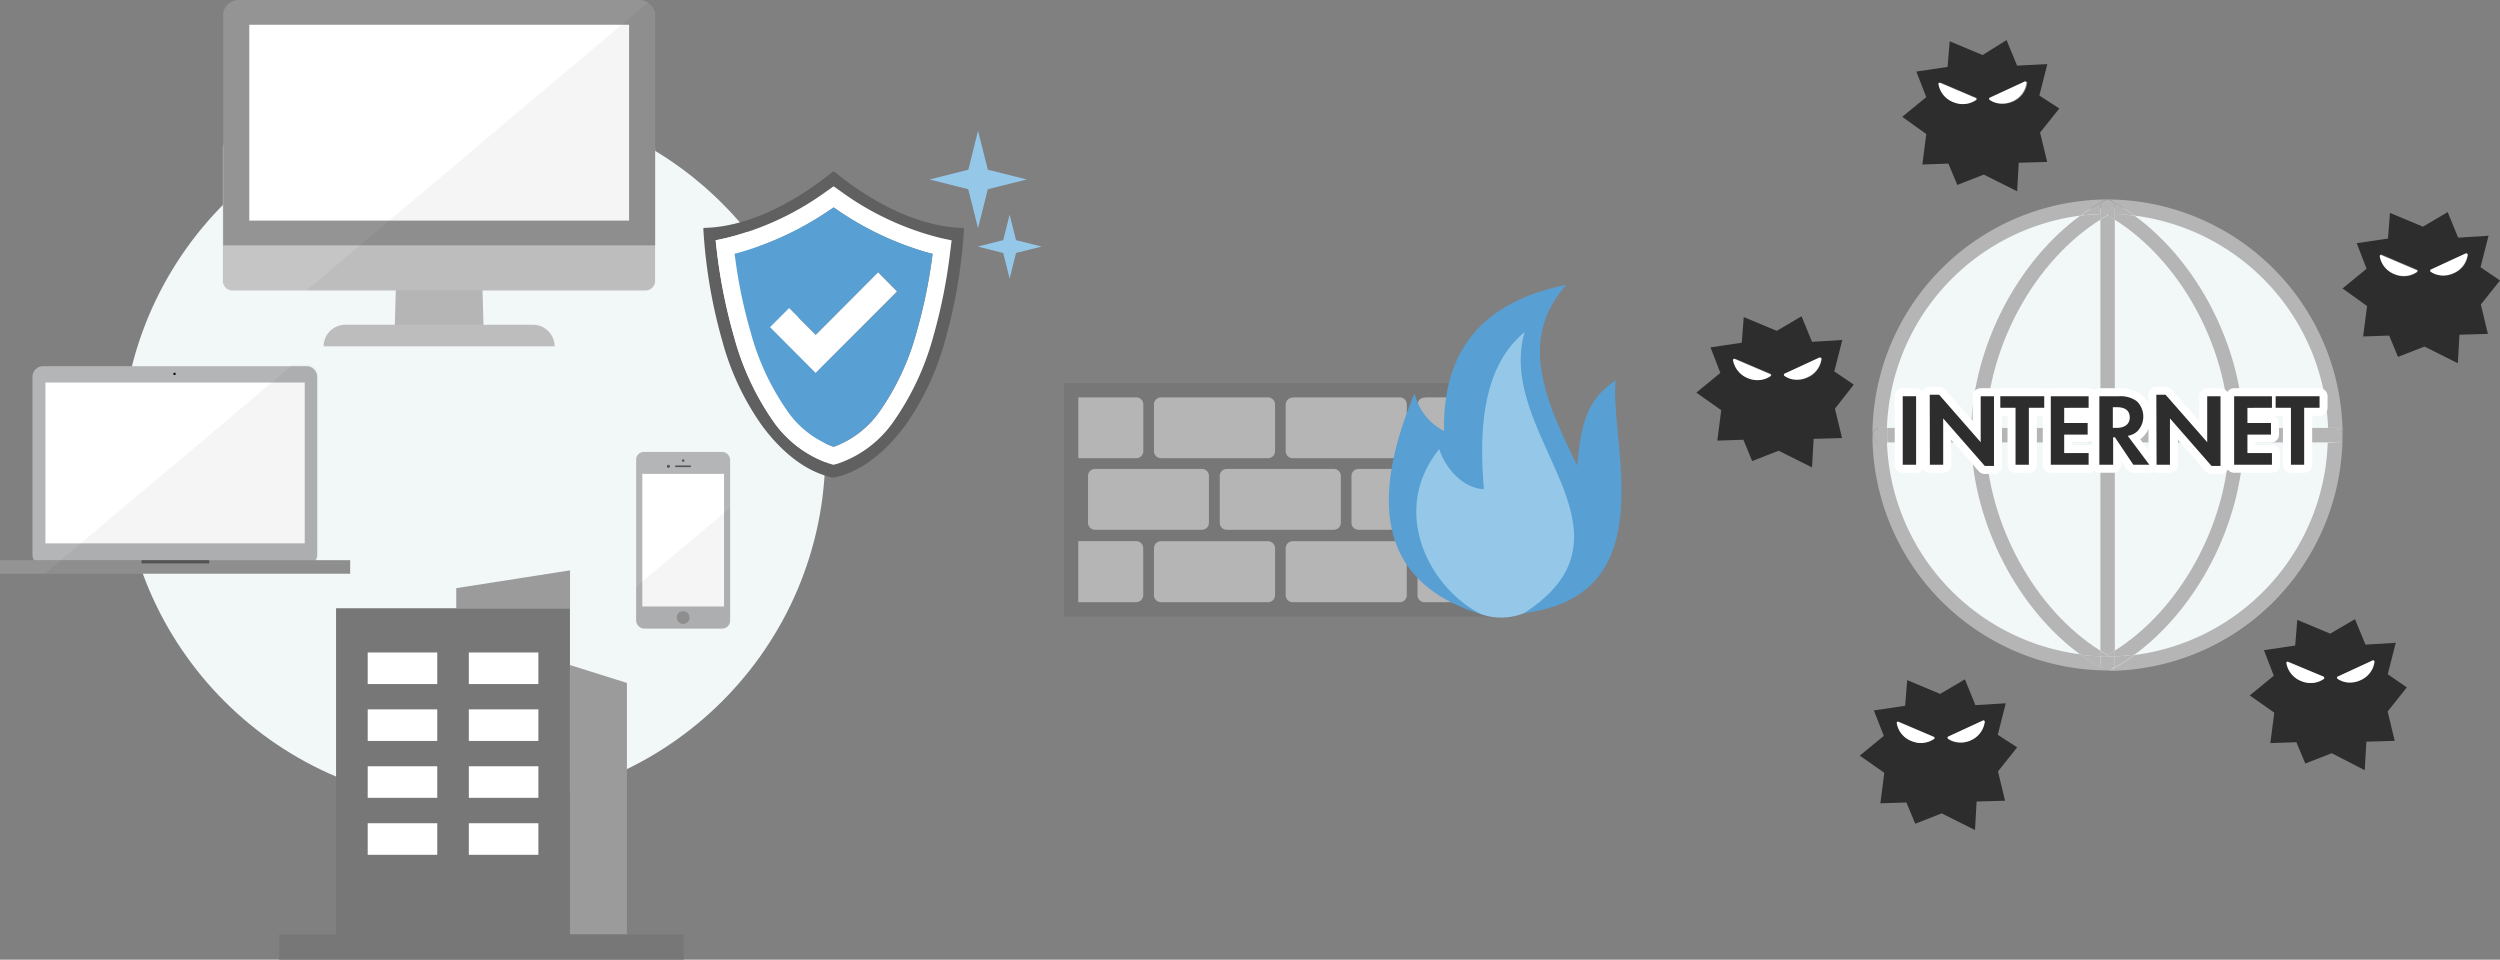 <svg xmlns="http://www.w3.org/2000/svg" xmlns:xlink="http://www.w3.org/1999/xlink" width="312" height="119.77" viewBox="0 0 312 119.77">
  <rect x="0" y="0" width="312" height="119.77" fill="#808080" stroke="none"/>
  <defs>
    <clipPath id="a">
      <path d="M39.33,70l.07,0H4.23l.06,0a1.3,1.3,0,0,1-.24-.77V47A1.32,1.32,0,0,1,5.37,45.7H38.26A1.32,1.32,0,0,1,39.58,47h0V69.24A1.25,1.25,0,0,1,39.33,70Zm.12.09a1.47,1.47,0,0,0,.28-.86V47a1.48,1.48,0,0,0-1.47-1.48H5.37A1.47,1.47,0,0,0,3.9,47V69.24a1.41,1.41,0,0,0,.27.85l0,0H39.43Zm-37-26H41.2V71.6H2.43Z" style="fill: none"/>
    </clipPath>
    <clipPath id="b">
      <path d="M39.4,70.06a1.46,1.46,0,0,0,.25-.81V47a1.39,1.39,0,0,0-1.4-1.4H5.37A1.4,1.4,0,0,0,4,47H4V69.24a1.35,1.35,0,0,0,.26.81Z" style="fill: none"/>
    </clipPath>
    <clipPath id="c">
      <rect x="-57.02" y="-8" width="161.85" height="176.57" style="fill: none"/>
    </clipPath>
    <clipPath id="d">
      <rect y="69.91" width="43.7" height="1.7" style="fill: none"/>
    </clipPath>
    <clipPath id="e">
      <rect x="-57.01" y="-43.1" width="161.84" height="256.1" style="fill: none"/>
    </clipPath>
    <clipPath id="f">
      <rect x="17.66" y="69.91" width="8.46" height="0.4" style="fill: none"/>
    </clipPath>
    <clipPath id="h">
      <rect x="5.37" y="47.47" width="32.96" height="20.6" style="fill: none"/>
    </clipPath>
    <clipPath id="j">
      <circle cx="21.78" cy="46.66" r="0.15" style="fill: none"/>
    </clipPath>
  </defs>
  <g>
    <g>
      <g>
        <rect x="132.79" y="47.81" width="54.03" height="29.13" style="fill: #777"/>
        <path d="M134.45,49.47h7.36a1,1,0,0,1,1,1v5.84a1,1,0,0,1-1,1h-7.36Zm10.44,0h13.36a1,1,0,0,1,1,1v5.84a1,1,0,0,1-1,1H144.89a1,1,0,0,1-1-1V50.5A1,1,0,0,1,144.89,49.47Zm16.44,0h13.36a1,1,0,0,1,1,1v5.84a1,1,0,0,1-1,1H161.33a1,1,0,0,1-1-1V50.5a1,1,0,0,1,1-1Zm16.45,0h7.38v7.87h-7.38a1,1,0,0,1-1-1V50.5a1,1,0,0,1,1-1Zm7.38,17.94v7.87h-7.38a1,1,0,0,1-1-1V68.42a1,1,0,0,1,1-1Zm-10.47,7.87H161.33a1,1,0,0,1-1-1h0V68.42a1,1,0,0,1,1-1h13.36a1,1,0,0,1,1,1v5.86A1,1,0,0,1,174.69,75.28Zm-16.44,0H144.89a1,1,0,0,1-1-1h0V68.42a1,1,0,0,1,1-1h13.36a1,1,0,0,1,1,1v5.86a1,1,0,0,1-1,1Zm-16.45,0h-7.36V67.41h7.36a1,1,0,0,1,1,1v5.86a1,1,0,0,1-1,1ZM153.1,58.4h13.36a1,1,0,0,1,1,1v5.84a1,1,0,0,1-1,1H153.1a1,1,0,0,1-1-1V59.42A1,1,0,0,1,153.1,58.4Zm16.44,0h13.37a1,1,0,0,1,1,1v5.84a1,1,0,0,1-1,1H169.54a1,1,0,0,1-1-1V59.42A1,1,0,0,1,169.54,58.4Zm-32.88,0H150a1,1,0,0,1,1,1v5.84a1,1,0,0,1-1,1H136.66a1,1,0,0,1-1-1V59.42A1,1,0,0,1,136.66,58.4Z" style="fill: #b5b5b5;stroke: #777;stroke-linejoin: round;stroke-width: 0.25px;fill-rule: evenodd"/>
      </g>
      <g>
        <path d="M184.84,76.65c-12-3.68-14.35-13.1-8.3-27.56a7.11,7.11,0,0,0,3.68,4.7c-.19-9.77,4.52-16.1,15.27-18.24-6.3,7-2.27,15.06,1.33,22.55.56-5.58,1.29-8.2,4.82-10.65-.93,8.15,7.63,30.47-16.8,29.2Z" style="fill: #589fd3;fill-rule: evenodd"/>
        <path d="M190.25,76.5a7.64,7.64,0,0,1-5.41.15c-6.49-3.27-11.46-12.88-5.22-20.61.71,2.33,2.95,4.92,5.57,5-.56-6.76-.39-15.12,5.08-19.59C186.57,54.33,205.87,66.35,190.25,76.5Z" style="fill: #95c8e8;fill-rule: evenodd"/>
      </g>
    </g>
    <circle cx="59.07" cy="56.45" r="43.93" style="fill: #f2f8f8"/>
    <circle cx="263.26" cy="54.75" r="28.82" style="fill: #f2f8f8"/>
    <g>
      <g>
        <path d="M120.24,28.5a.17.17,0,0,1,.06.14,64.66,64.66,0,0,1-2.38,13.94A33.61,33.61,0,0,1,113,53.06c-2.47,3.33-5.48,5.84-9,6.56H104c-3.46-.72-6.49-3.23-8.94-6.56a33.19,33.19,0,0,1-4.91-10.48,64.65,64.65,0,0,1-2.37-13.94.23.23,0,0,1,0-.14.2.2,0,0,1,.14-.06c7.29-.18,14.06-5.42,16-7a.19.19,0,0,1,.12,0,.16.16,0,0,1,.12,0c1.89,1.59,8.66,6.83,16,7A.17.17,0,0,1,120.24,28.5Zm-1.65,2.81.17-1.33-1.32-.28a35.54,35.54,0,0,1-12.55-5.86l-.85-.6-.86.6A35.68,35.68,0,0,1,90.62,29.7l-1.3.28.15,1.33A66.76,66.76,0,0,0,91.61,42a33.65,33.65,0,0,0,4.91,10.57,14,14,0,0,0,7.09,5.32L104,58l.42-.13a13.89,13.89,0,0,0,7.09-5.32A33.68,33.68,0,0,0,116.47,42a65.63,65.63,0,0,0,2.12-10.67Z" style="fill: #606060"/>
        <path d="M118.76,30l-.17,1.34A67.94,67.94,0,0,1,116.47,42a33.93,33.93,0,0,1-4.93,10.57,13.91,13.91,0,0,1-7.08,5.32L104,58l-.44-.13a14,14,0,0,1-7.08-5.32A33.9,33.9,0,0,1,91.6,42a67.88,67.88,0,0,1-2.14-10.67L89.31,30l1.3-.28a35.9,35.9,0,0,0,12.57-5.86l.85-.6.86.6a35.81,35.81,0,0,0,12.55,5.86Zm-2.44,2.2.07-.51-.51-.13a38.48,38.48,0,0,1-11.51-5.44l-.33-.22-.33.22a38.78,38.78,0,0,1-11.52,5.44l-.51.13.08.51a62.08,62.08,0,0,0,1.91,9.18,31.16,31.16,0,0,0,4.59,9.9,12,12,0,0,0,5.58,4.42l.2.06.2-.06a12.1,12.1,0,0,0,5.59-4.42,31.56,31.56,0,0,0,4.58-9.9,63.39,63.39,0,0,0,1.91-9.18Z" style="fill: #fff"/>
        <path d="M116.39,31.67l-.07.51a65.21,65.21,0,0,1-1.92,9.19,31.56,31.56,0,0,1-4.58,9.9,12.2,12.2,0,0,1-5.59,4.41l-.2.06-.2-.06a12,12,0,0,1-5.58-4.41,31.36,31.36,0,0,1-4.59-9.9,61.21,61.21,0,0,1-1.91-9.19l-.08-.51.51-.13A38.9,38.9,0,0,0,103.7,26.1l.33-.22.33.22a38.48,38.48,0,0,0,11.51,5.44ZM101.8,46.52,112,36.38,109.59,34l-7.79,7.78-3.32-3.32-2.35,2.35Z" style="fill: #589fd3"/>
        <path d="M111.94,36.38,101.8,46.52l-5.67-5.68,2.35-2.35,3.32,3.32L109.59,34Z" style="fill: #fff"/>
      </g>
      <path d="M122.06,16.32l1.22,4.86,4.86,1.22-4.86,1.21-1.22,4.86-1.22-4.86L116,22.4l4.85-1.22Z" style="fill: #95c8e8"/>
      <path d="M126,26.79l.8,3.18,3.19.8-3.19.8-.8,3.19-.8-3.19-3.18-.8,3.18-.8Z" style="fill: #95c8e8"/>
    </g>
    <g>
      <g>
        <path d="M257,13.54l-2.4,3,.89,3.67-3.55.1-.2,3.56-4.17-2.08-3.3,1.29-1.11-2.66-3.25.11.49-3.8-3-2.15,3-2.46-1.24-3.19,3.9-.58.26-3.2,4.11,1.72L250.42,5l1.31,3.19L255.51,8l-1,3.92Zm-4-3.18a.14.14,0,0,0-.06-.15.17.17,0,0,0-.17,0l-4.33,2a.16.16,0,0,0-.1.14.13.13,0,0,0,.08.15,2.48,2.48,0,0,0,1.08.43,3.08,3.08,0,0,0,1.77-.26,2.91,2.91,0,0,0,1.73-2.27Zm-6.34,2.13a.19.19,0,0,0,.08-.16.21.21,0,0,0-.1-.13l-4.39-1.87h0a.13.13,0,0,0-.12,0,.15.15,0,0,0-.07.15,2.92,2.92,0,0,0,1.8,2.23,3.23,3.23,0,0,0,.75.22,2.82,2.82,0,0,0,2.09-.46Z" style="fill: #2d2d2d"/>
        <path d="M252.84,10.21a.14.14,0,0,1,.06.15,2.94,2.94,0,0,1-1.73,2.28,3.16,3.16,0,0,1-1.77.25,2.69,2.69,0,0,1-1.09-.42.16.16,0,0,1-.07-.15.14.14,0,0,1,.1-.14l4.32-2a.17.17,0,0,1,.17,0Z" style="fill: #fff"/>
        <path d="M246.64,12.33a.19.19,0,0,1-.08.16,2.88,2.88,0,0,1-2.1.46,3.3,3.3,0,0,1-.74-.22,2.92,2.92,0,0,1-1.8-2.23.19.19,0,0,1,.06-.16.2.2,0,0,1,.13,0h0l4.39,1.87A.17.17,0,0,1,246.64,12.33Z" style="fill: #fff"/>
      </g>
      <g>
        <path d="M300.37,85.79l-2.39,3,.88,3.67-3.54.1-.2,3.56L291,94l-3.3,1.29-1.11-2.66-3.25.11.49-3.8-3.06-2.15,3-2.46-1.23-3.19,3.9-.58.26-3.2,4.11,1.72,3.09-1.81,1.31,3.18,3.78-.23-1,3.92Zm-4.05-3.18a.17.17,0,0,0-.06-.16.17.17,0,0,0-.17,0l-4.33,2a.14.14,0,0,0-.1.14.13.13,0,0,0,.08.14,2.48,2.48,0,0,0,1.08.43,3.08,3.08,0,0,0,1.77-.26,2.94,2.94,0,0,0,1.74-2.27ZM290,84.74a.2.2,0,0,0,.07-.16.19.19,0,0,0-.1-.13l-4.39-1.87h0a.19.19,0,0,0-.13,0,.2.2,0,0,0-.07.16,2.94,2.94,0,0,0,1.8,2.23,3.23,3.23,0,0,0,.75.22,2.9,2.9,0,0,0,2.1-.46Z" style="fill: #2d2d2d"/>
        <path d="M296.26,82.45a.17.17,0,0,1,.07.16,2.9,2.9,0,0,1-1.74,2.27,3.07,3.07,0,0,1-1.77.26,2.67,2.67,0,0,1-1.08-.43.16.16,0,0,1-.08-.14.15.15,0,0,1,.1-.14l4.33-2a.17.17,0,0,1,.17,0Z" style="fill: #fff"/>
        <path d="M290.06,84.58a.16.16,0,0,1-.07.16,2.84,2.84,0,0,1-2.1.46,2.81,2.81,0,0,1-.75-.22,2.94,2.94,0,0,1-1.8-2.22.2.2,0,0,1,.07-.16.14.14,0,0,1,.12,0h0L290,84.45A.21.21,0,0,1,290.06,84.58Z" style="fill: #fff"/>
      </g>
      <g>
        <path d="M251.74,93.27l-2.39,3,.88,3.66-3.55.1-.2,3.56-4.16-2.08-3.3,1.29-1.1-2.65-3.25.1.49-3.8-3.06-2.15,3-2.46-1.24-3.18,3.9-.58.26-3.2,4.11,1.72,3.09-1.82L246.53,88l3.79-.23-1,3.93Zm-4.05-3.18a.15.15,0,0,0-.07-.15.09.09,0,0,0-.07,0h-.1l-4.33,2a.19.19,0,0,0-.1.14.18.18,0,0,0,.08.15,2.56,2.56,0,0,0,1.09.42,3,3,0,0,0,1.76-.25,2.93,2.93,0,0,0,1.74-2.28Zm-6.33,2.13a.2.2,0,0,0,.07-.15.21.21,0,0,0-.1-.14l-4.39-1.87h0a.13.13,0,0,0-.12,0,.17.17,0,0,0-.07.16,2.9,2.9,0,0,0,1.8,2.22,3.26,3.26,0,0,0,.75.23,2.9,2.9,0,0,0,2.1-.47Z" style="fill: #2d2d2d"/>
        <path d="M247.62,89.94a.16.16,0,0,1,.07.16A2.93,2.93,0,0,1,246,92.37a3,3,0,0,1-1.76.25,2.56,2.56,0,0,1-1.09-.42.18.18,0,0,1-.08-.15.19.19,0,0,1,.1-.14l4.33-2a.18.18,0,0,1,.1,0Z" style="fill: #fff"/>
        <path d="M241.43,92.07a.17.17,0,0,1-.07.15,2.9,2.9,0,0,1-2.1.47,3.81,3.81,0,0,1-.75-.22,2.92,2.92,0,0,1-1.8-2.23.17.17,0,0,1,.07-.16.24.24,0,0,1,.12,0h0l4.39,1.87A.21.21,0,0,1,241.43,92.07Z" style="fill: #fff"/>
      </g>
      <g>
        <path d="M231.35,48,229,51l.89,3.67-3.55.1-.2,3.56-4.17-2.08-3.3,1.29-1.1-2.66-3.25.11.49-3.8L211.7,49l3-2.46-1.23-3.19,3.9-.58.25-3.2,4.12,1.72,3.09-1.82,1.31,3.19,3.78-.23-1,3.92Zm-4-3.18a.17.17,0,0,0-.07-.16l-.07,0a.16.16,0,0,0-.1,0l-4.33,2a.16.16,0,0,0-.1.14.14.14,0,0,0,.08.15,2.61,2.61,0,0,0,1.08.43,3.08,3.08,0,0,0,1.77-.26,2.92,2.92,0,0,0,1.74-2.27ZM221,46.94a.17.17,0,0,0,.07-.16.15.15,0,0,0-.1-.13l-4.38-1.87h0a.19.19,0,0,0-.13,0,.17.17,0,0,0-.06.16,2.92,2.92,0,0,0,1.8,2.23,3.15,3.15,0,0,0,.74.22,2.88,2.88,0,0,0,2.1-.46Z" style="fill: #2d2d2d"/>
        <path d="M227.23,44.65a.17.17,0,0,1,.07.16,2.92,2.92,0,0,1-1.74,2.27,3.07,3.07,0,0,1-1.77.26,2.48,2.48,0,0,1-1.08-.43.16.16,0,0,1-.08-.14.16.16,0,0,1,.1-.15l4.33-2a.17.17,0,0,1,.1,0Z" style="fill: #fff"/>
        <path d="M221,46.78a.17.17,0,0,1-.07.16,2.83,2.83,0,0,1-2.1.46,2.92,2.92,0,0,1-.75-.22,3,3,0,0,1-1.8-2.22.18.18,0,0,1,.07-.16.15.15,0,0,1,.13,0h0l4.38,1.87A.18.18,0,0,1,221,46.78Z" style="fill: #fff"/>
      </g>
      <g>
        <path d="M312,35l-2.39,3,.88,3.67-3.55.1-.2,3.56-4.17-2.08-3.3,1.29-1.1-2.66-3.25.11.49-3.8L292.35,36l3-2.46-1.23-3.19,3.9-.58.25-3.2,4.11,1.72,3.09-1.82,1.31,3.19,3.79-.24-1,3.93ZM308,31.81a.17.17,0,0,0-.07-.16l-.07,0a.17.17,0,0,0-.1,0l-4.33,2a.18.18,0,0,0-.09.22.23.23,0,0,0,.07.07,2.67,2.67,0,0,0,1.08.43,3.07,3.07,0,0,0,1.77-.26A2.9,2.9,0,0,0,308,31.81Zm-6.34,2.13a.19.19,0,0,0,.08-.16.21.21,0,0,0-.1-.13l-4.39-1.87h0a.16.16,0,0,0-.13,0A.16.16,0,0,0,297,32a2.92,2.92,0,0,0,1.8,2.23,3.3,3.3,0,0,0,.74.22,2.88,2.88,0,0,0,2.1-.46Z" style="fill: #2d2d2d"/>
        <path d="M307.88,31.65a.17.17,0,0,1,.07.16,2.9,2.9,0,0,1-1.74,2.27,3.05,3.05,0,0,1-1.76.26,2.69,2.69,0,0,1-1.09-.42.17.17,0,0,1-.05-.23.13.13,0,0,1,.07-.06l4.33-2a.18.18,0,0,1,.1,0Z" style="fill: #fff"/>
        <path d="M301.69,33.78a.21.21,0,0,1-.08.16,2.88,2.88,0,0,1-2.1.46,3.3,3.3,0,0,1-.74-.22A2.92,2.92,0,0,1,297,32a.19.19,0,0,1,.06-.16.2.2,0,0,1,.13,0h0l4.39,1.87A.19.19,0,0,1,301.69,33.78Z" style="fill: #fff"/>
      </g>
      <g>
        <path d="M292.36,54.31a.9.9,0,0,0-.9-.9h-.92a27.67,27.67,0,0,0-24.14-26.5,22.6,22.6,0,0,0-2.71-1.73.87.87,0,0,0-.65-.29A29.47,29.47,0,0,1,292.36,54.31Z" style="fill: #b5b5b5"/>
        <path d="M291.45,53.41a.9.9,0,1,1,0,1.8h-.92c0-.3,0-.6,0-.9s0-.6,0-.9Z" style="fill: #b5b5b5"/>
        <path d="M291.45,55.21a.9.9,0,0,0,.9-.9h0A29.46,29.46,0,0,1,263,83.73h0v-.06h.09l.07,0a.27.27,0,0,0,.12,0,.35.35,0,0,0,.14-.06h0a24.39,24.39,0,0,0,2.95-1.86,27.66,27.66,0,0,0,24.13-26.5Z" style="fill: #b5b5b5"/>
        <path d="M290.54,53.41c0,.3,0,.6,0,.9s0,.6,0,.9H280c0-.3,0-.6,0-.9s0-.6,0-.9Z" style="fill: #b5b5b5"/>
        <path d="M280,53.41c0,.3,0,.6,0,.9s0,.6,0,.9h-1.8c0-.3,0-.6,0-.9s0-.6,0-.9Z" style="fill: #b5b5b5"/>
        <path d="M280,53.41h-1.8c-.32-10.33-6.16-20.9-14.29-26v-.7c.83,0,1.65.1,2.47.2C274.23,32.63,279.71,43.14,280,53.41Z" style="fill: #b5b5b5"/>
        <path d="M278.22,55.21H280c-.3,10.26-5.8,20.77-13.62,26.5-.82.1-1.64.17-2.47.2v-.7C272.05,76.1,277.89,65.54,278.22,55.21Z" style="fill: #b5b5b5"/>
        <path d="M278.22,53.41c0,.3,0,.6,0,.9s0,.6,0,.9H263.93v-1.8Z" style="fill: #b5b5b5"/>
        <path d="M266.4,26.91c-.82-.1-1.64-.17-2.47-.2v-.92a.9.9,0,0,0-.25-.62A25.06,25.06,0,0,1,266.4,26.91Z" style="fill: #b5b5b5"/>
        <path d="M263.93,81.9c.83,0,1.66-.1,2.47-.2a25.08,25.08,0,0,1-2.94,1.86.9.9,0,0,0,.47-.79Z" style="fill: #b5b5b5"/>
        <path d="M263.93,81.9v.87a.89.89,0,0,1-.47.79h0l-.15.07-.11,0-.08,0h-.19l-.06,0h-.07l-.06,0-.06,0-.08,0a.9.9,0,0,1-.47-.79V81.9l.9,0h0C263.33,81.92,263.63,81.92,263.93,81.9Z" style="fill: #b5b5b5"/>
        <path d="M263.93,81.2v.71H263v-.17Z" style="fill: #b5b5b5"/>
        <path d="M263.93,55.21v26q-.45.29-.9.54-.45-.25-.9-.54v-26Z" style="fill: #b5b5b5"/>
        <rect x="262.13" y="53.41" width="1.8" height="1.8" style="fill: #b5b5b5"/>
        <path d="M263.93,27.41v26h-1.8v-26l.9-.53C263.33,27,263.63,27.22,263.93,27.41Z" style="fill: #b5b5b5"/>
        <path d="M263.93,26.71v.7c-.3-.19-.6-.36-.9-.54v-.18Z" style="fill: #b5b5b5"/>
        <path d="M263.93,25.79v.92l-.9,0h0l-.9,0v-.92a.9.9,0,0,1,.24-.61l.23-.13a.91.91,0,0,1,.85,0,1.71,1.71,0,0,1,.23.13A.86.86,0,0,1,263.93,25.79Z" style="fill: #b5b5b5"/>
        <path d="M263.68,25.18l-.22-.13a.93.93,0,0,0-.86,0l-.23.13a.92.92,0,0,1,.66-.29h0A.88.88,0,0,1,263.68,25.18Z" style="fill: #b5b5b5"/>
        <path d="M263.31,83.63l.14-.06Z" style="fill: #b5b5b5"/>
        <path d="M263.12,83.67h0Z" style="fill: #b5b5b5"/>
        <path d="M263,26.69v.18l-.9.54v-.7l.9,0Z" style="fill: #b5b5b5"/>
        <path d="M263,83.67v0a29.46,29.46,0,0,1-29.32-29.41.9.9,0,0,0,.9.9h.91a27.69,27.69,0,0,0,24.14,26.5,27,27,0,0,0,2.94,1.86l.08,0,.06,0,.06,0H263Z" style="fill: #b5b5b5"/>
        <path d="M263,81.75v.18l-.9,0v-.7C262.42,81.4,262.72,81.57,263,81.75Z" style="fill: #b5b5b5"/>
        <path d="M262.87,83.66h0Z" style="fill: #b5b5b5"/>
        <path d="M262.74,83.63h0Z" style="fill: #b5b5b5"/>
        <path d="M262.68,83.6l.06,0Z" style="fill: #b5b5b5"/>
        <path d="M263,24.89a.88.88,0,0,0-.65.29,24,24,0,0,0-2.72,1.73,27.69,27.69,0,0,0-24.14,26.5h-.91a.9.9,0,0,0-.9.9h0A29.47,29.47,0,0,1,263,24.89Z" style="fill: #b5b5b5"/>
        <path d="M262.13,82.77a.89.89,0,0,0,.47.79,24.27,24.27,0,0,1-2.94-1.86c.81.11,1.63.18,2.47.21Z" style="fill: #b5b5b5"/>
        <path d="M262.37,25.18a.9.9,0,0,0-.24.61v.92c-.84,0-1.66.1-2.47.2A25.41,25.41,0,0,1,262.37,25.18Z" style="fill: #b5b5b5"/>
        <path d="M262.13,81.21v.7c-.84,0-1.66-.1-2.48-.2C251.83,76,246.34,65.48,246,55.21h1.8C248.16,65.55,254,76.11,262.13,81.21Z" style="fill: #b5b5b5"/>
        <path d="M262.13,53.41v1.8H247.84c0-.3,0-.6,0-.9s0-.6,0-.9Z" style="fill: #b5b5b5"/>
        <path d="M262.13,26.71v.7c-8.13,5.1-14,15.67-14.29,26H246c.3-10.26,5.79-20.77,13.62-26.5C260.47,26.81,261.29,26.74,262.13,26.71Z" style="fill: #b5b5b5"/>
        <path d="M246,53.41h1.8c0,.3,0,.6,0,.9s0,.6,0,.9H246c0-.3,0-.6,0-.9S246,53.71,246,53.41Z" style="fill: #b5b5b5"/>
        <path d="M235.52,53.41H246c0,.3,0,.6,0,.9s0,.6,0,.9H235.52c0-.3,0-.6,0-.9S235.51,53.71,235.52,53.41Z" style="fill: #b5b5b5"/>
        <path d="M234.61,53.41h.91c0,.3,0,.6,0,.9s0,.6,0,.9h-.91a.9.9,0,1,1,0-1.8Z" style="fill: #b5b5b5"/>
      </g>
      <g>
        <g>
          <path d="M239.13,58h-1.67V49.45h1.67Z" style="fill: none;stroke: #fff;stroke-linejoin: round;stroke-width: 2px"/>
          <path d="M240.83,49.26H242l5.19,5.93V49.45h1.66v8.7h-1.15l-5.19-5.93V58h-1.66Z" style="fill: none;stroke: #fff;stroke-linejoin: round;stroke-width: 2px"/>
          <path d="M251.54,58V50.89h-1.9V49.45h5.48v1.44H253.2V58Z" style="fill: none;stroke: #fff;stroke-linejoin: round;stroke-width: 2px"/>
          <path d="M257.61,50.9v1.89h2.93v1.45h-2.93v2.3h3.05V58h-4.72V49.45h4.72v1.44Z" style="fill: none;stroke: #fff;stroke-linejoin: round;stroke-width: 2px"/>
          <path d="M268.24,58h-2l-2.3-3.43h-.22V58H262V49.45h2.46a3.44,3.44,0,0,1,2.18.6,2.64,2.64,0,0,1,.14,3.73l-.07.07a2.25,2.25,0,0,1-1.17.54Zm-4.08-4.6c1,0,1.63-.46,1.63-1.3s-.55-1.28-1.6-1.28h-.51v2.58Z" style="fill: none;stroke: #fff;stroke-linejoin: round;stroke-width: 2px"/>
          <path d="M269.11,49.26h1.15l5.2,5.93V49.45h1.66v8.7H276l-5.19-5.93V58h-1.67Z" style="fill: none;stroke: #fff;stroke-linejoin: round;stroke-width: 2px"/>
          <path d="M280.48,50.9v1.89h2.94v1.45h-2.94v2.3h3.06V58h-4.72V49.45h4.72v1.44Z" style="fill: none;stroke: #fff;stroke-linejoin: round;stroke-width: 2px"/>
          <path d="M285.91,58V50.89H284V49.45h5.48v1.44h-1.92V58Z" style="fill: none;stroke: #fff;stroke-linejoin: round;stroke-width: 2px"/>
        </g>
        <g>
          <path d="M239.13,58h-1.67V49.45h1.67Z" style="fill: #2d2d2d"/>
          <path d="M240.83,49.26H242l5.19,5.93V49.45h1.66v8.7h-1.15l-5.19-5.93V58h-1.66Z" style="fill: #2d2d2d"/>
          <path d="M251.54,58V50.89h-1.9V49.45h5.48v1.44H253.2V58Z" style="fill: #2d2d2d"/>
          <path d="M257.61,50.9v1.89h2.93v1.45h-2.93v2.3h3.05V58h-4.72V49.45h4.72v1.44Z" style="fill: #2d2d2d"/>
          <path d="M268.24,58h-2l-2.3-3.43h-.22V58H262V49.45h2.46a3.44,3.44,0,0,1,2.18.6,2.64,2.64,0,0,1,.14,3.73l-.07.07a2.25,2.25,0,0,1-1.17.54Zm-4.08-4.6c1,0,1.63-.46,1.63-1.3s-.55-1.28-1.6-1.28h-.51v2.58Z" style="fill: #2d2d2d"/>
          <path d="M269.11,49.26h1.15l5.2,5.93V49.45h1.66v8.7H276l-5.19-5.93V58h-1.67Z" style="fill: #2d2d2d"/>
          <path d="M280.48,50.9v1.89h2.94v1.45h-2.94v2.3h3.06V58h-4.72V49.45h4.72v1.44Z" style="fill: #2d2d2d"/>
          <path d="M285.91,58V50.89H284V49.45h5.48v1.44h-1.92V58Z" style="fill: #2d2d2d"/>
        </g>
      </g>
    </g>
    <g>
      <path d="M56.94,75.91h14.2V71.18L56.94,73.4Z" style="fill: #9b9b9b"/>
      <path d="M78.24,116.62h-7.1V83l7.1,2.23Z" style="fill: #9b9b9b"/>
      <rect x="41.94" y="75.91" width="29.19" height="40.71" style="fill: #777"/>
      <rect x="34.84" y="116.62" width="50.49" height="3.16" style="fill: #777"/>
      <rect x="45.89" y="88.53" width="8.68" height="3.94" style="fill: #fff"/>
      <rect x="45.89" y="81.43" width="8.68" height="3.94" style="fill: #fff"/>
      <rect x="45.89" y="95.63" width="8.68" height="3.94" style="fill: #fff"/>
      <rect x="45.89" y="102.74" width="8.68" height="3.94" style="fill: #fff"/>
      <rect x="58.51" y="88.53" width="8.68" height="3.94" style="fill: #fff"/>
      <rect x="58.51" y="81.43" width="8.68" height="3.94" style="fill: #fff"/>
      <rect x="58.51" y="95.63" width="8.68" height="3.94" style="fill: #fff"/>
      <rect x="58.51" y="102.74" width="8.68" height="3.94" style="fill: #fff"/>
    </g>
    <g>
      <g>
        <rect x="79.39" y="56.4" width="11.73" height="22.05" rx="0.95" style="fill: #b4b5b6"/>
        <rect x="80.16" y="59.14" width="10.2" height="16.55" style="fill: #fff"/>
        <circle cx="85.26" cy="77.07" r="0.8" style="fill: #949494"/>
        <path d="M85.42,57.48a.16.16,0,1,1-.16-.16h0A.16.16,0,0,1,85.42,57.48Z" style="fill: #565656"/>
        <path d="M83.61,58.2a.19.19,0,0,1-.38,0,.19.19,0,1,1,.38,0Z" style="fill: #565656"/>
        <path d="M86.13,58.3H84.35a.1.1,0,0,1-.11-.1.11.11,0,0,1,.11-.11h1.78a.11.11,0,0,1,.11.11.1.1,0,0,1-.11.1Z" style="fill: #565656"/>
      </g>
      <path d="M91.13,63.35V77.07a1.38,1.38,0,0,1-1.39,1.38h-9a1.38,1.38,0,0,1-1.38-1.38V73.25Z" style="opacity: 0.04;isolation: isolate"/>
    </g>
    <g>
      <g>
        <g>
          <path d="M60.37,41.64H49.24l.39-13.22H60Z" style="fill: #bcbcbc"/>
          <path d="M43.08,40.53H66.53a2.71,2.71,0,0,1,2.69,2.69H40.39A2.7,2.7,0,0,1,43.08,40.53Z" style="fill: #c5c5c5"/>
        </g>
        <path d="M81.76,18.49V35.05a1.2,1.2,0,0,1-1.19,1.2H29a1.19,1.19,0,0,1-1.19-1.2V18.49A1.19,1.19,0,0,1,29,17.29H80.57A1.2,1.2,0,0,1,81.76,18.49Z" style="fill: #c5c5c5"/>
        <path d="M81.76,1.56V30.62H27.86V1.56h0A2,2,0,0,1,29.81,0h50a2,2,0,0,1,1.92,1.56Z" style="fill: #949494"/>
        <rect x="31.11" y="3.09" width="47.4" height="24.44" style="fill: #fff"/>
      </g>
      <path d="M81.75,1.56v33.5a1.19,1.19,0,0,1-1.19,1.19H60.21l.13,4.28h6.19a2.71,2.71,0,0,1,2.69,2.69H40.39a2.7,2.7,0,0,1,2.68-2.69h6.19l.13-4.28H38.24L80.86.31a2,2,0,0,1,.86,1.24Z" style="opacity: 0.04;isolation: isolate"/>
    </g>
    <g>
      <g>
        <g style="clip-path: url(#a)">
          <g style="clip-path: url(#b)">
            <g style="clip-path: url(#c)">
              <path d="M39.4,70.06a1.46,1.46,0,0,0,.25-.81V47a1.39,1.39,0,0,0-1.4-1.4H5.37A1.4,1.4,0,0,0,4,47H4V69.24a1.35,1.35,0,0,0,.26.81Z" style="fill: #b4b5b6"/>
            </g>
          </g>
        </g>
        <g style="clip-path: url(#d)">
          <g style="clip-path: url(#e)">
            <rect y="70.27" width="43.7" height="1.33" style="fill: #949494"/>
          </g>
        </g>
        <rect y="69.91" width="43.7" height="0.44" style="fill: #949494"/>
        <g style="clip-path: url(#f)">
          <g style="clip-path: url(#c)">
            <rect x="17.66" y="69.91" width="8.46" height="0.29" style="fill: none;stroke: #565656;stroke-miterlimit: 10;stroke-width: 2px"/>
          </g>
        </g>
        <g style="clip-path: url(#h)">
          <g style="clip-path: url(#c)">
            <rect x="5.67" y="47.74" width="32.36" height="20.07" style="fill: #fff"/>
          </g>
        </g>
        <g style="clip-path: url(#j)">
          <g style="clip-path: url(#c)">
            <rect x="21.26" y="46.14" width="1.03" height="1.03" style="fill: #090909"/>
          </g>
        </g>
      </g>
      <path d="M43.7,69.91v1.68H5.59l30.88-26h1.79A1.46,1.46,0,0,1,39.72,47V69.24a1.35,1.35,0,0,1-.18.67Z" style="opacity: 0.04;isolation: isolate"/>
    </g>
  </g>
</svg>
